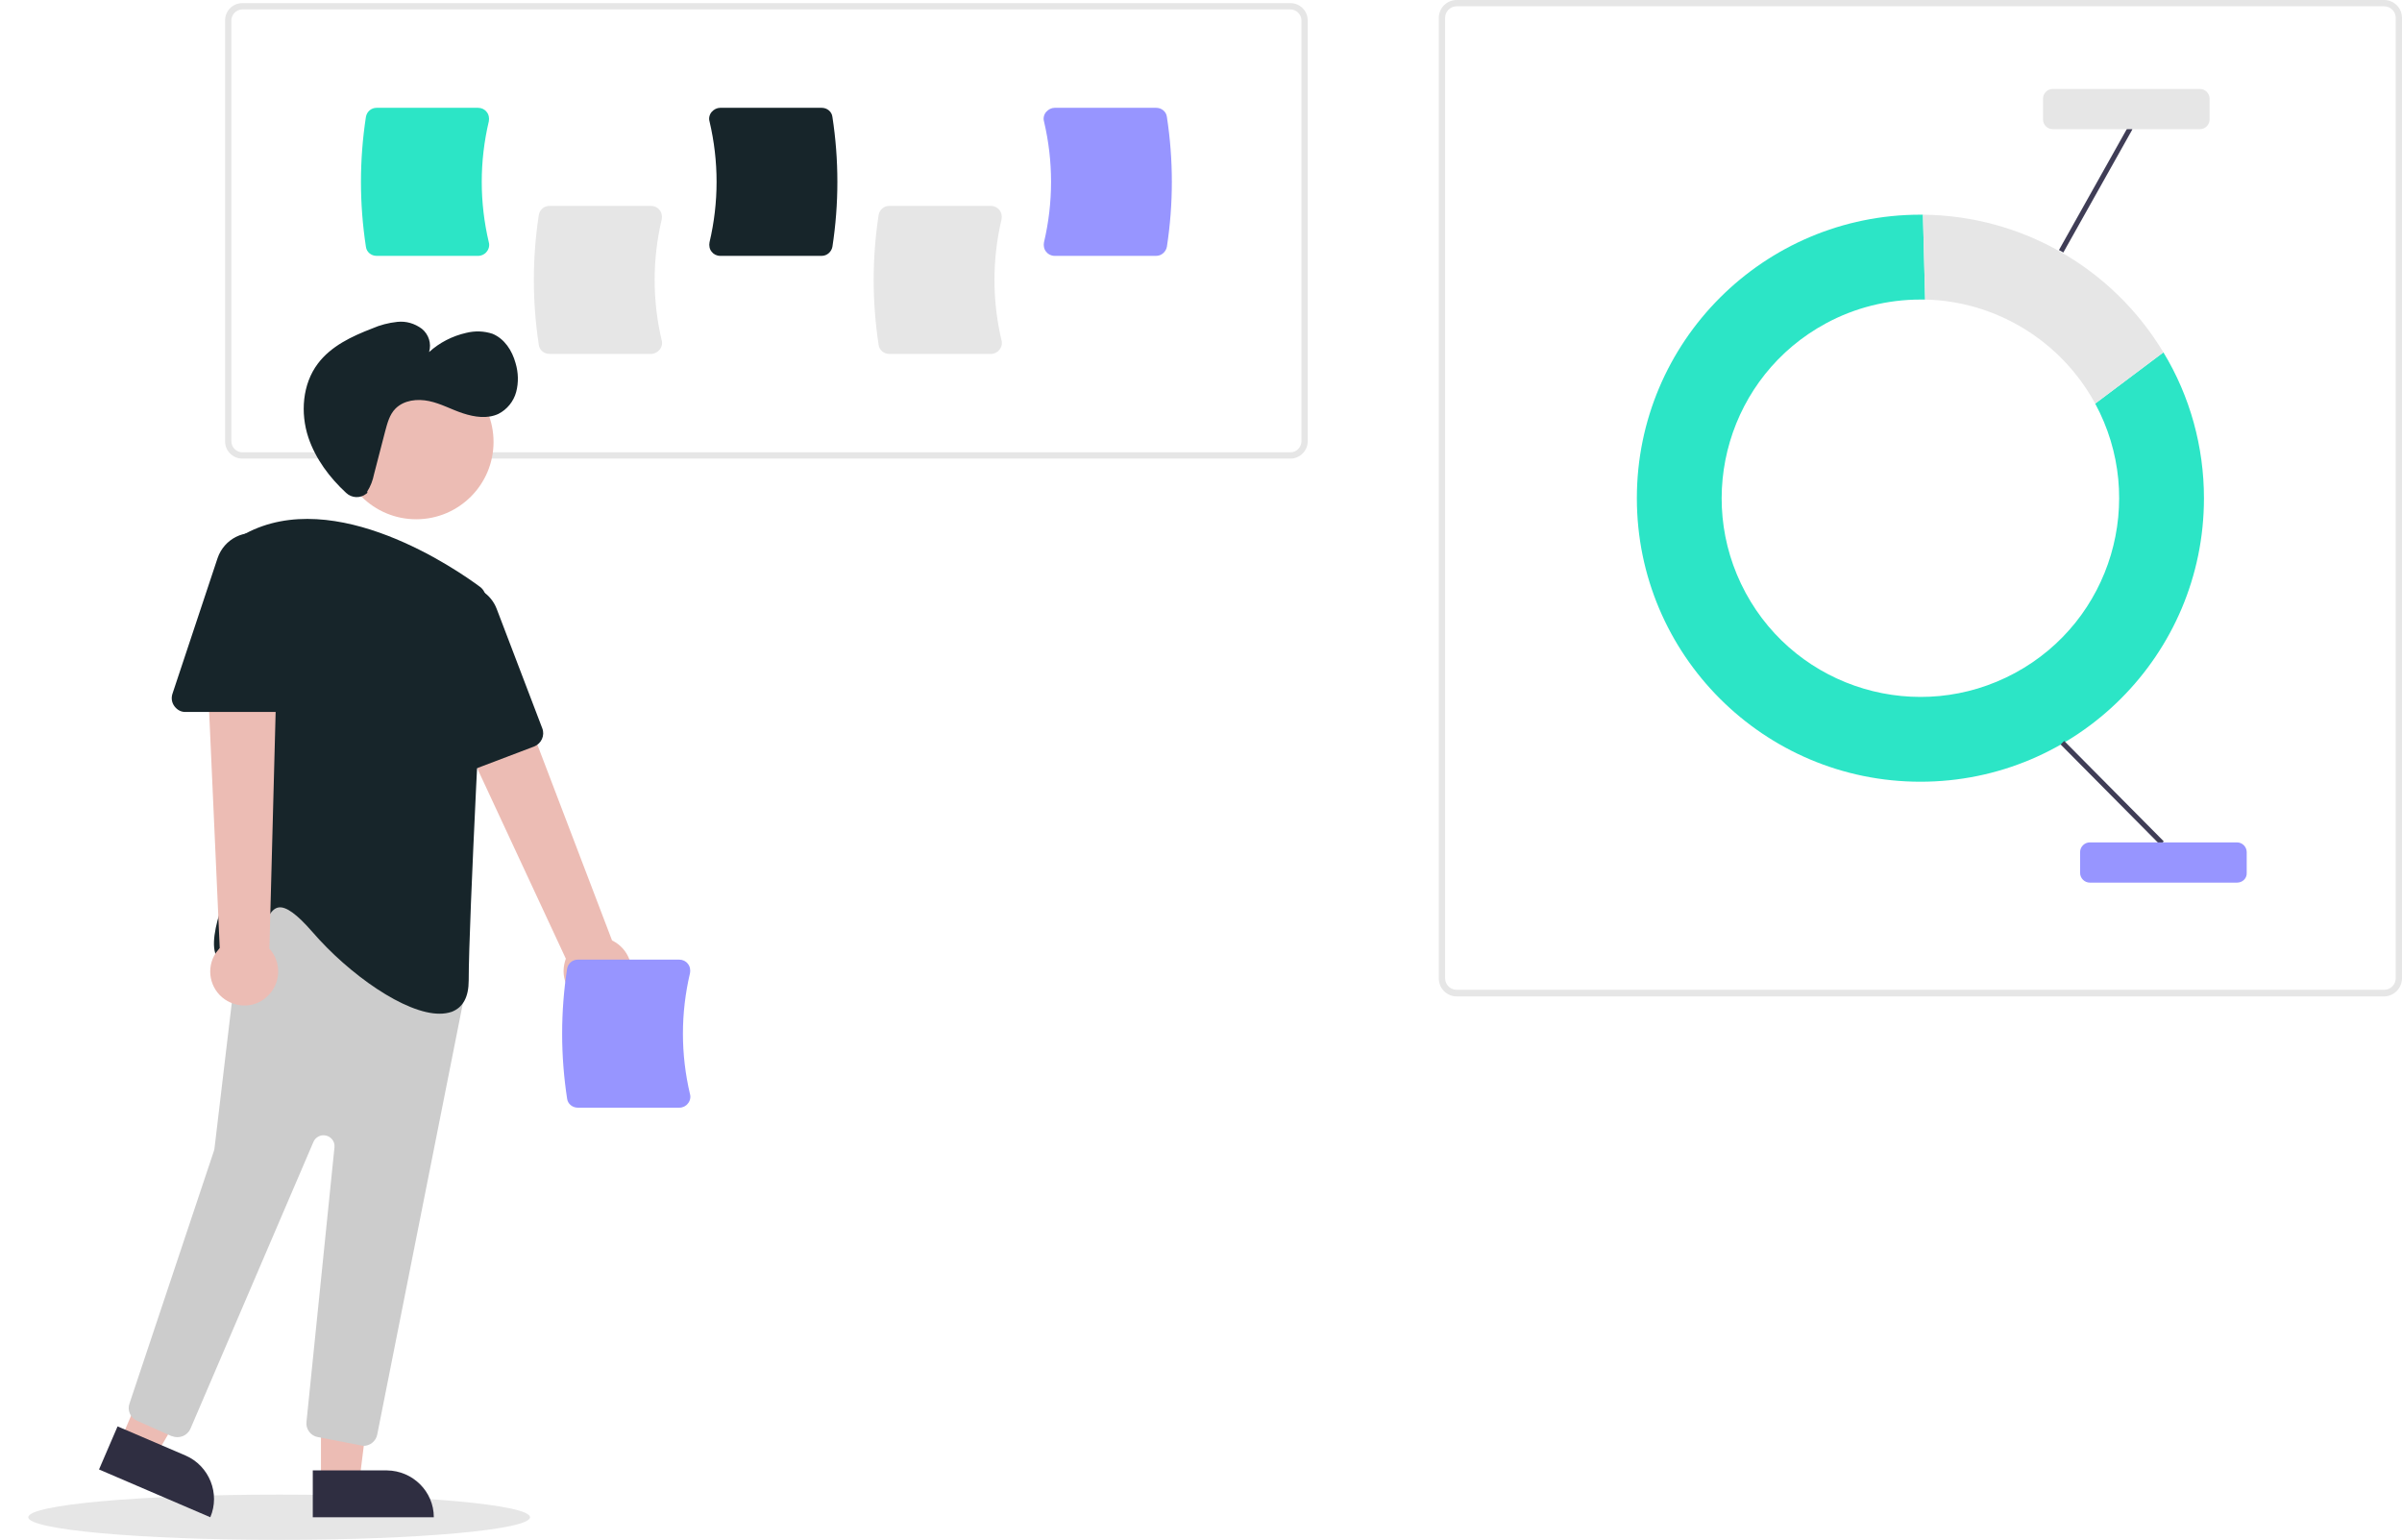 <svg xmlns="http://www.w3.org/2000/svg" xmlns:xlink="http://www.w3.org/1999/xlink" id="bd3d7bff-83b6-4602-8d29-a1c6e302fae5" x="0px" y="0px" viewBox="0 0 764.1 489.9" style="enable-background:new 0 0 764.1 489.9;" xml:space="preserve"><style type="text/css">	.st0{fill:#E6E6E6;}	.st1{fill:#2CE5C6;}	.st2{fill:#3F3D56;}	.st3{fill:#9795FF;}	.st4{fill:#17252A;}	.st5{fill:#ECBCB4;}	.st6{fill:#2F2E41;}	.st7{fill:#CCCCCC;}</style><ellipse class="st0" cx="88.8" cy="482.7" rx="79.8" ry="7.2"></ellipse><path class="st0" d="M758.4,317h-295c-3.2,0-5.7-2.6-5.7-5.7V5.7c0-3.2,2.6-5.7,5.7-5.7h295c3.2,0,5.7,2.6,5.7,5.7v305.5 C764.1,314.4,761.5,317,758.4,317z M463.4,2c-2.1,0-3.7,1.7-3.7,3.7v305.5c0,2.1,1.7,3.7,3.7,3.7h295c2.1,0,3.7-1.7,3.7-3.7V5.7 c0-2.1-1.7-3.7-3.7-3.7C758.4,2,463.4,2,463.4,2z"></path><path class="st1" d="M666.5,128.4c16.6,30.7,5.2,69.1-25.5,85.7s-69.1,5.2-85.7-25.5c-16.6-30.7-5.2-69.1,25.5-85.7 c9.2-5,19.6-7.6,30.1-7.6c0.5,0,1,0,1.5,0l-0.7-27c-0.3,0-0.6,0-0.8,0c-49.8,0-90.2,40.4-90.2,90.2s40.4,90.2,90.2,90.2 s90.2-40.4,90.2-90.2c0-16.3-4.4-32.4-12.9-46.4L666.5,128.4z"></path><path class="st0" d="M666.5,128.4l21.7-16.3c-16.2-26.9-45.1-43.5-76.5-43.8l0.7,27C635,95.8,655.7,108.5,666.5,128.4z"></path><rect x="671.3" y="230" transform="matrix(0.71 -0.704 0.704 0.71 16.959 546.141)" class="st2" width="1.6" height="45"></rect><rect x="644.3" y="59.4" transform="matrix(0.489 -0.872 0.872 0.489 288.11 612.336)" class="st2" width="45" height="1.6"></rect><path class="st3" d="M711.6,280.8h-46.8c-1.7,0-3.1-1.4-3.1-3.1v-6.6c0-1.7,1.4-3.1,3.1-3.1h46.8c1.7,0,3.1,1.4,3.1,3.1v6.6 C714.8,279.4,713.4,280.8,711.6,280.8z"></path><path class="st0" d="M699.8,41.1H653c-1.7,0-3.1-1.4-3.1-3.1v-6.6c0-1.7,1.4-3.1,3.1-3.1h46.8c1.7,0,3.1,1.4,3.1,3.1V38 C702.9,39.7,701.5,41.1,699.8,41.1z"></path><path class="st0" d="M410.5,145.9H77.1c-3,0-5.5-2.4-5.5-5.5V6.5c0-3,2.4-5.5,5.5-5.5h333.4c3,0,5.5,2.4,5.5,5.5v133.9 C416,143.4,413.5,145.9,410.5,145.9z M77.1,3c-1.9,0-3.5,1.6-3.5,3.5v133.9c0,1.9,1.6,3.5,3.5,3.5h333.4c1.9,0,3.5-1.6,3.5-3.5V6.5 c0-1.9-1.6-3.5-3.5-3.5H77.1z"></path><path class="st0" d="M207.1,112.6h-32.3c-1.7,0-3.2-1.2-3.4-2.9c-2.1-13.7-2.1-27.6,0-41.3c0.3-1.7,1.7-2.9,3.4-2.9h32.3 c1.1,0,2.1,0.5,2.7,1.3c0.7,0.8,0.9,2,0.7,3c-3,12.7-3,25.8,0,38.5c0.3,1,0,2.2-0.7,3S208.1,112.6,207.1,112.6z"></path><path class="st0" d="M315.2,112.6h-32.3c-1.7,0-3.2-1.2-3.4-2.9c-2.1-13.7-2.1-27.6,0-41.3c0.3-1.7,1.7-2.9,3.4-2.9h32.3 c1.1,0,2.1,0.5,2.7,1.3c0.7,0.8,0.9,2,0.7,3c-3,12.7-3,25.8,0,38.5c0.3,1,0,2.2-0.7,3C317.3,112.1,316.3,112.6,315.2,112.6z"></path><path class="st1" d="M152.1,81.4h-32.3c-1.7,0-3.2-1.2-3.4-2.9c-2.1-13.7-2.1-27.6,0-41.3c0.3-1.7,1.7-2.9,3.4-2.9h32.3 c1.1,0,2.1,0.5,2.7,1.3c0.7,0.8,0.9,2,0.7,3c-3,12.7-3,25.8,0,38.5c0.3,1,0,2.2-0.7,3C154.2,80.9,153.2,81.4,152.1,81.4z"></path><path class="st4" d="M261.4,81.4h-32.3c-1.1,0-2.1-0.5-2.7-1.3c-0.7-0.8-0.9-2-0.7-3c3-12.7,3-25.8,0-38.5c-0.3-1,0-2.2,0.7-3 s1.7-1.3,2.7-1.3h32.3c1.7,0,3.2,1.2,3.4,2.9c2.1,13.7,2.1,27.6,0,41.3C264.5,80.1,263.1,81.4,261.4,81.4z"></path><path class="st3" d="M367.8,81.4h-32.3c-1.1,0-2.1-0.5-2.7-1.3c-0.7-0.8-0.9-2-0.7-3c3-12.7,3-25.8,0-38.5c-0.3-1,0-2.2,0.7-3 s1.7-1.3,2.7-1.3h32.3c1.7,0,3.2,1.2,3.4,2.9c2.1,13.7,2.1,27.6,0,41.3C370.9,80.1,369.5,81.4,367.8,81.4z"></path><path class="st5" d="M187.9,319.5c-5.8-1.2-9.6-6.9-8.4-12.7c0.1-0.6,0.3-1.2,0.5-1.8l-44.3-95.2l22.5-6.3l36.5,95.7 c5.4,2.6,7.7,9,5.1,14.4C197.8,318,192.8,320.5,187.9,319.5L187.9,319.5z"></path><polygon class="st5" points="102.1,471.4 114.3,471.4 120.2,424.1 102.1,424.1 "></polygon><path class="st6" d="M138,482.7H99.5l0,0v-14.9l0,0h23.6C131.3,467.9,138,474.5,138,482.7L138,482.7L138,482.7z"></path><polygon class="st5" points="38.4,458.1 49.6,463 73.6,421.8 57,414.7 "></polygon><path class="st6" d="M66.9,482.7l-35.4-15.2l0,0l5.9-13.7l0,0l21.7,9.3C66.6,466.4,70.1,475.2,66.9,482.7L66.9,482.7L66.9,482.7z"></path><circle class="st5" cx="132.4" cy="140.6" r="24.6"></circle><path class="st7" d="M114.6,459.8l-13.5-2.6c-2.3-0.4-3.9-2.6-3.6-4.9l8.9-87.3c0.2-1.9-1.2-3.6-3.1-3.8c-1.5-0.2-3,0.7-3.6,2.1 l-39.1,91.2c-1,2.3-3.6,3.3-5.9,2.4c0,0,0,0-0.1,0l-11-4.9c-2.1-0.9-3.2-3.3-2.4-5.5L68,366.3c0.1-0.2,0.1-0.5,0.2-0.7l8.7-73.2 c0.2-1.6,1.3-3,2.8-3.6l27.4-11.1c1.7-0.7,3.6-0.3,4.8,0.9l34.6,33.7c1.1,1.1,1.6,2.6,1.3,4.1l-27.8,140c-0.4,2.1-2.3,3.6-4.4,3.6 C115.2,459.9,114.9,459.9,114.6,459.8z"></path><path class="st4" d="M99.3,296.4c-4.8-5.5-8.3-8.1-10.7-7.7c-2.4,0.4-3.7,3.7-5.2,7.2c-2,4.8-4.2,10.2-9.7,10.6 c-1.8,0.3-3.5-0.4-4.6-1.9c-4.3-6.5,6.1-27.8,7-29.7l-0.5-101.1c0-1.7,0.9-3.2,2.4-4c28.6-15.4,67.3,11.4,74.7,16.9l0,0 c1.2,0.9,1.9,2.3,1.8,3.8c-0.9,16.9-5.4,102.3-5.4,121.4c0,5.3-1.8,8.6-5.4,10c-1.2,0.4-2.5,0.6-3.8,0.6 C129,322.6,111.1,310.1,99.3,296.4z"></path><path class="st4" d="M139.2,247.3c-1.2-0.8-2-2.1-2-3.6l-1.9-45.3c-0.3-6.5,4.8-12,11.2-12.2c5.1-0.2,9.7,2.8,11.5,7.5l14.5,38 c0.9,2.3-0.3,4.9-2.6,5.8l-26.6,10.1C141.9,248.3,140.4,248.1,139.2,247.3L139.2,247.3z"></path><path class="st5" d="M71.6,318c-4.9-3.3-6.2-10-2.9-14.9c0.4-0.5,0.8-1,1.2-1.5l-4.7-104.9l23.2,2.7l-2.7,102.4 c4,4.4,3.7,11.3-0.8,15.3C81.3,320.5,75.8,320.8,71.6,318L71.6,318z"></path><path class="st4" d="M55.5,224.7c-0.9-1.2-1.1-2.7-0.6-4.1l14.3-43c2.1-6.2,8.7-9.5,14.9-7.4c4.8,1.6,8,6.1,8,11.1V222 c0,2.5-2,4.5-4.5,4.5H59.2C57.7,226.6,56.4,225.9,55.5,224.7z"></path><path class="st4" d="M116.5,157.1c-1.9,1.5-4.6,1.4-6.4-0.3c-5.3-4.9-9.7-10.8-12-17.6c-2.6-7.8-1.9-17,3-23.5 c4.2-5.6,10.8-8.7,17.3-11.2c2.5-1.1,5.2-1.8,8-2.1c2.8-0.3,5.5,0.5,7.8,2.2c2.2,1.8,3.1,4.7,2.3,7.4c3.3-3,7.4-5.1,11.8-6.1 c2.8-0.7,5.7-0.6,8.4,0.3c3.8,1.6,6.2,5.3,7.3,9.3c0.9,3,1,6.2,0.2,9.2s-2.9,5.6-5.7,7c-3.5,1.6-7.5,1-11.2-0.2s-7-3.1-10.8-3.9 s-8-0.3-10.7,2.4c-1.9,1.9-2.6,4.7-3.3,7.3l-3.5,13.5c-0.4,2-1.1,3.9-2.2,5.6C117,156.7,116.8,156.9,116.5,157.1z"></path><path class="st3" d="M216.1,352.4h-32.3c-1.7,0-3.2-1.2-3.4-2.9c-2.1-13.7-2.1-27.6,0-41.3c0.3-1.7,1.7-2.9,3.4-2.9h32.3 c1.1,0,2.1,0.5,2.7,1.3c0.7,0.8,0.9,2,0.7,3c-3,12.7-3,25.8,0,38.5c0.3,1,0,2.2-0.7,3C218.2,351.9,217.2,352.4,216.1,352.4z"></path></svg>